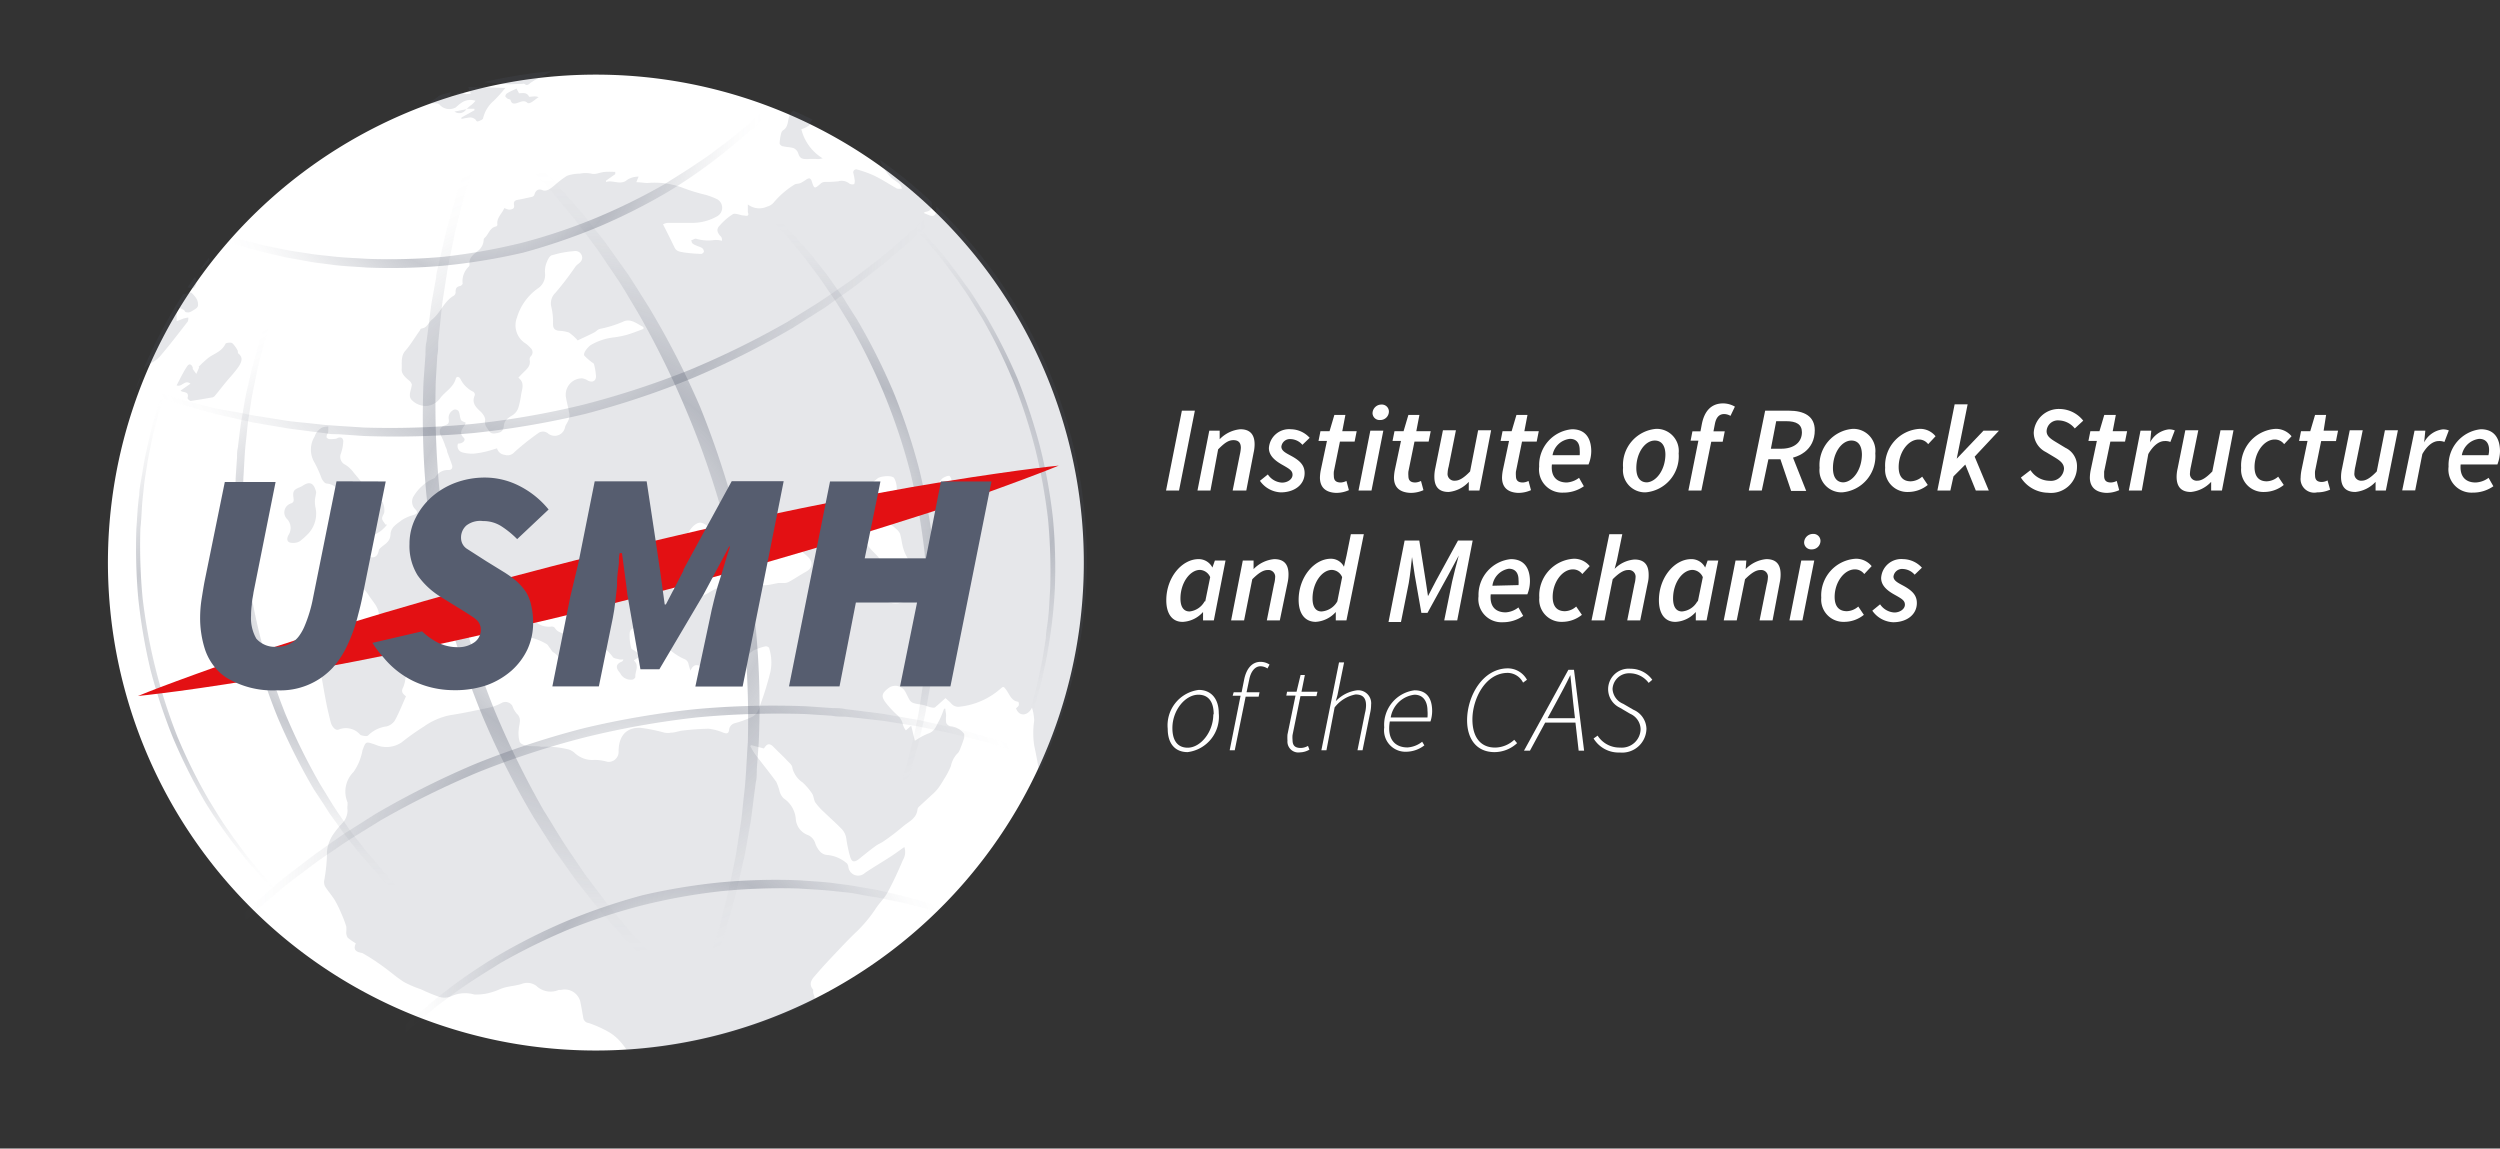 <svg id="Vrstva_1" data-name="Vrstva 1" xmlns="http://www.w3.org/2000/svg" xmlns:xlink="http://www.w3.org/1999/xlink" viewBox="0 0 192.49 88.43"><rect x="0" y="0" width="192.49" height="88.43" fill="#333333" stroke="none"/><defs><style>.cls-1{fill:none;}.cls-2{fill:#fff;}.cls-3{opacity:0.15;}.cls-4{clip-path:url(#clip-path);}.cls-5{fill:#565d6f;}.cls-6{opacity:0.5;}.cls-7{fill:url(#radial-gradient);}.cls-8{fill:url(#radial-gradient-2);}.cls-9{fill:url(#radial-gradient-3);}.cls-10{fill:url(#radial-gradient-4);}.cls-11{fill:url(#radial-gradient-5);}.cls-12{fill:url(#radial-gradient-6);}.cls-13{fill:url(#radial-gradient-7);}.cls-14{fill:url(#radial-gradient-8);}.cls-15{fill:url(#radial-gradient-9);}.cls-16{fill:url(#radial-gradient-10);}.cls-17{fill:#e31013;}</style><clipPath id="clip-path" transform="translate(-3.09 -2.23)"><path class="cls-1" d="M83,28.89a37.81,37.81,0,1,1-50.5-17.56A37.82,37.82,0,0,1,83,28.89Z"/></clipPath><radialGradient id="radial-gradient" cx="50.57" cy="44.53" r="31.09" gradientUnits="userSpaceOnUse"><stop offset="0.23" stop-color="#565d6f" stop-opacity="0"/><stop offset="0.31" stop-color="#565d6f" stop-opacity="0.14"/><stop offset="0.46" stop-color="#565d6f" stop-opacity="0.49"/><stop offset="0.52" stop-color="#565d6f" stop-opacity="0.65"/><stop offset="0.65" stop-color="#565d6f" stop-opacity="0.37"/><stop offset="0.78" stop-color="#565d6f" stop-opacity="0.17"/><stop offset="0.9" stop-color="#565d6f" stop-opacity="0.04"/><stop offset="1" stop-color="#565d6f" stop-opacity="0"/></radialGradient><radialGradient id="radial-gradient-2" cx="31.86" cy="48.23" r="22.31" xlink:href="#radial-gradient"/><radialGradient id="radial-gradient-3" cx="22.9" cy="51.05" r="19.59" xlink:href="#radial-gradient"/><radialGradient id="radial-gradient-4" cx="46.65" cy="46.46" r="31.09" xlink:href="#radial-gradient"/><radialGradient id="radial-gradient-5" cx="64.49" cy="41.65" r="22.31" xlink:href="#radial-gradient"/><radialGradient id="radial-gradient-6" cx="74.96" cy="39.36" r="19.59" xlink:href="#radial-gradient"/><radialGradient id="radial-gradient-7" cx="43.85" cy="21.22" r="30.62" xlink:href="#radial-gradient"/><radialGradient id="radial-gradient-8" cx="40.31" cy="12.52" r="21.47" xlink:href="#radial-gradient"/><radialGradient id="radial-gradient-9" cx="52.31" cy="71.23" r="30.78" xlink:href="#radial-gradient"/><radialGradient id="radial-gradient-10" cx="55.59" cy="80.33" r="21.58" xlink:href="#radial-gradient"/></defs><path class="cls-2" d="M85.27,35.86a37.57,37.57,0,1,1-46-26.61A37.57,37.57,0,0,1,85.27,35.86Z" transform="translate(-3.09 -2.23)"/><g class="cls-3"><g class="cls-4"><path class="cls-5" d="M88.05,55.39c-.08-.14-.16-.29-.23-.44a.77.77,0,0,1-.1-.26c0-.47.08-.93.07-1.39a.53.53,0,0,0-.31-.38.45.45,0,0,0-.39.14c-.17.32-.27.67-.41,1l-1.11,2.69a8.84,8.84,0,0,0-1,2.74A8.42,8.42,0,0,1,84.14,61c0,.09-.07.27,0,.29.36.26.19.58.11.88S84,62.74,84,63h-.14l-.2-.43-.55.11c0-.2,0-.39,0-.59a2.54,2.54,0,0,0,0-.39c-.12-.69-.24-1.39-.39-2.07a6.5,6.5,0,0,1,0-1.92,4.1,4.1,0,0,0-.17-1c-.32.67-1,.71-1.23.06.07-.07.18-.14.21-.23s0-.28-.06-.28c-.52-.08-.64-.55-.88-.88s-.24-.31-.49-.1A5.67,5.67,0,0,1,77,56.64a.71.71,0,0,1-.69-.27c-.12-.13-.26-.24-.42-.39-.25.22-.46.42-.69.61-.06.06-.16.15-.22.13-.26,0-.52-.14-.78-.2s-.48-.07-.71-.14a.58.58,0,0,1-.32-.19c-.17-.25-.27-.54-.43-.79a.88.88,0,0,0-1.2-.22c-.6.45-.64.68-.16,1.27a7.57,7.57,0,0,0,.83.87,1.3,1.3,0,0,1,.41.74,1.37,1.37,0,0,0,.22.41l.41-.36.28,1.16a5.57,5.57,0,0,1,1-.55c.55-.16.65-.64.87-1a9.35,9.35,0,0,0,.38-.92h.1c0,.17.05.34.06.51a2.08,2.08,0,0,0,0,.56.46.46,0,0,0,.33.28,1.48,1.48,0,0,1,1.06.59c0,.05,0,.2,0,.29-.11.35-.24.7-.37,1a.56.56,0,0,1-.14.2,2,2,0,0,0-.52,1,6.28,6.28,0,0,1-.53,1,6.62,6.62,0,0,1-.46.71,3.48,3.48,0,0,1-.46.48l-1,.92a.4.4,0,0,0-.12.22c-.07.71-.7.94-1.13,1.32A17.22,17.22,0,0,1,71.13,67c-.19.14-.42.22-.61.36-.44.32-.86.66-1.28,1s-.6.2-.71-.23a10.1,10.1,0,0,1-.28-1.35,1.35,1.35,0,0,0-.41-.78c-.42-.43-.88-.83-1.31-1.25a4.54,4.54,0,0,1-.66-.73c-.13-.2-.12-.5-.26-.7a4.56,4.56,0,0,0-.73-.85,1.9,1.9,0,0,1-.78-1.11c0-.22-.26-.42-.43-.6-.31-.33-.64-.63-1-1s-.54-.24-.76.1l-1-.26-.05.09c.12.2.23.42.37.61.54.71,1.11,1.41,1.63,2.13a4,4,0,0,1,.25.71,1.2,1.2,0,0,0,.33.57,2.1,2.1,0,0,1,.92,1.54,1.42,1.42,0,0,0,.92,1.27,1,1,0,0,1,.58.64,1.84,1.84,0,0,0,.4.67.83.83,0,0,0,.52.23,2.65,2.65,0,0,1,1.53.66.51.51,0,0,1,.1.26.76.76,0,0,0,1.28.46c.62-.42,1.27-.8,1.89-1.2.38-.24.74-.51,1.14-.79a1.19,1.19,0,0,1-.11,1c-.36.85-.75,1.7-1.19,2.51-.24.45-.64.81-.91,1.24A10.41,10.41,0,0,1,68.9,74.1c-.61.59-1.18,1.21-1.76,1.82s-.92,1-1.36,1.51c-.24.28-.42.61-.08,1,0,0,0,.13,0,.2s.08.26.11.39a3.84,3.84,0,0,1,.15.81c0,.82-.61,1.11-1.21,1.42s-1.08.63-1.61,1c-.3.19-.3.36,0,.57l.11.11-.85.41-.52.22c-.73.36-1.55.45-2.28.75a8,8,0,0,1-1.48.42c-1.43.29-2.87.58-4.32.82a11.35,11.35,0,0,1-1.66,0l.33-.25c-.37-.14-.69-.29-1-.4a.56.56,0,0,1-.34-.92,3.79,3.79,0,0,0,.25-.35c0-.12.12-.29.08-.36a4.62,4.62,0,0,0-.61-.84,3.51,3.51,0,0,0-.89-.74A8.71,8.71,0,0,0,48.42,81,.47.47,0,0,1,48,80.6c-.07-.39-.13-.77-.21-1.15a1.23,1.23,0,0,0-1.5-1l-.18,0a1.58,1.58,0,0,1-1.72-.31A1.19,1.19,0,0,0,43.22,78c-.39.12-.81.15-1.21.25s-.62.25-.94.34a4,4,0,0,1-1.47.21,2.57,2.57,0,0,0-1.82.16,1.33,1.33,0,0,1-.94,0,14.07,14.07,0,0,1-1.34-.56,8.2,8.2,0,0,1-1.29-.55c-.56-.35-1.05-.79-1.59-1.18s-1-.7-1.53-1a.5.5,0,0,0-.2-.08c-.47-.09-.6-.31-.4-.72a7.07,7.07,0,0,1-.63-.44.79.79,0,0,1-.11-.4,2.48,2.48,0,0,0,0-.47,9.48,9.48,0,0,0-.38-1,8.28,8.28,0,0,0-.49-1c-.23-.38-.53-.71-.76-1.08a.74.74,0,0,1-.06-.49,12.76,12.76,0,0,0,.21-2.23,2.93,2.93,0,0,1,.49-1.31,7.68,7.68,0,0,1,.69-.84,1.46,1.46,0,0,0,.4-1,1.29,1.29,0,0,1,0-.39c0-.07,0-.15,0-.21a2.13,2.13,0,0,1,.47-2.35A4.27,4.27,0,0,0,31,60v0c.27-.7.23-.69,1-.43a2.09,2.09,0,0,0,2-.17,19.3,19.3,0,0,1,1.73-1.23,5.28,5.28,0,0,1,2-.87c1.05-.16,2.09-.39,3.14-.61a3.87,3.87,0,0,0,.85-.34.62.62,0,0,1,.82.23,1.88,1.88,0,0,0,.33.59c.43.38.18.81.16,1.24a2.4,2.4,0,0,0,.07.93c.06.16.35.28.56.31.36.07.74,0,1.11.08a7.24,7.24,0,0,1,2.12.21,1.41,1.41,0,0,1,.4.22,2,2,0,0,0,1.59.58,3.86,3.86,0,0,1,1,.15.77.77,0,0,0,.84-.8c0-1.12.53-1.87,1.7-1.82a13.05,13.05,0,0,1,1.82.37,1.35,1.35,0,0,0,.53,0c.3,0,.59-.13.89-.16a20,20,0,0,1,2-.14,4.24,4.24,0,0,1,1.12.3c.3.11.42.06.45-.24a.58.58,0,0,1,.46-.49,8.09,8.09,0,0,0,1.4-.53,1.32,1.32,0,0,0,.47-.69A25.58,25.58,0,0,0,62.4,54a3.62,3.62,0,0,0-.1-1.9A.33.33,0,0,0,62,52a4.69,4.69,0,0,0-.89.31,7.27,7.27,0,0,1-1,.65,1.71,1.71,0,0,1-.94-.09.92.92,0,0,0-1.12.41,1,1,0,0,1-1,.25c-.38-.17-.6-.1-.8.34-.06-.21-.11-.34-.14-.48a.53.53,0,0,0-.39-.44,4.93,4.93,0,0,1-1.13-.75.55.55,0,0,1,0-.49c.22-.37.18-.52-.25-.68l-.19-.07a2.54,2.54,0,0,1,.16-.59.38.38,0,0,0-.39-.57c-.53.05-1,.18-1.58.27h0c-.06.47-.7.46-.76.84a3.58,3.58,0,0,0,.11,1.21c0,.1.21.16.32.25l.44.37L52,53l-.11.09c.46.38.08.84.12,1.27,0,.06-.11.15-.19.19a.91.91,0,0,1-.91-.37,1.65,1.65,0,0,0-.19-.27c-.23-.32-.16-.57.21-.72a.26.26,0,0,0,.16-.19,1.08,1.08,0,0,1-.31,0c-.17-.05-.44-.07-.51-.19a3.23,3.23,0,0,0-1.18-1,1.13,1.13,0,0,1-.58-.85c0-.16-.08-.31-.08-.47,0-.64-.47-.86-.94-1.1a10.47,10.47,0,0,1-.91-.55,1.94,1.94,0,0,0-1.21-.36.71.71,0,0,1-.75-.59,1.2,1.2,0,0,0-.79-1l-.34.57c-.13-.17-.25-.33-.38-.48s-.17-.22-.23-.2a.61.61,0,0,0-.41.22.83.83,0,0,0,0,.62c.25.9,1.08,1.33,1.5,2.07a1.59,1.59,0,0,0,1.6.78.32.32,0,0,1,.25.12c.23.38.63.38,1,.52a5.36,5.36,0,0,1,.89.53c.06,0,.06.18.08.28l-.07.06a2.09,2.09,0,0,0-.4-.19.76.76,0,0,0-.5,0c-.07,0,0,.3,0,.46s.09.13.14.2a.55.55,0,0,1,.06.64c-.15.28-.25.6-.38.91h-.12a1.46,1.46,0,0,1-.12-.33,1.46,1.46,0,0,0-.71-1.22c-.12-.08-.18-.23-.28-.35s-.13-.22-.22-.27a4.22,4.22,0,0,0-1.69-.59,1.2,1.2,0,0,1-.62-.17,12.46,12.46,0,0,1-1.48-1,4.63,4.63,0,0,1-.75-.94c-.29-.39-.46-.39-.82-.08s-.84.62-1.25.94c-.21.17-.39.38-.59.57s-.54.1-.83.08a1.82,1.82,0,0,0-1,.12c-.16.1-.16.51-.19.79s.05.45,0,.67a1.67,1.67,0,0,1-.84,1.1,1.73,1.73,0,0,0-.84,1.25,2.13,2.13,0,0,1-.17.61c-.15.27-.06.45.23.66-.28.62-.53,1.26-.85,1.85a1.08,1.08,0,0,1-.65.47,2.45,2.45,0,0,0-1.41.69c-.08.09-.33.05-.5,0a.22.22,0,0,1-.15-.09,1.46,1.46,0,0,0-1.64-.35c-.23.08-.51-.21-.61-.62s-.25-1-.35-1.56c-.15-.74-.26-1.48-.41-2.22a2.76,2.76,0,0,0-.32-.7.73.73,0,0,1,.41-1A7.78,7.78,0,0,1,30.3,52a3.46,3.46,0,0,0,1.16-.31c.15,0,.29-.12.44-.15a.51.51,0,0,0,.43-.52c0-.51,0-1-.07-1.55s-.48-.94-.77-1.39a2.73,2.73,0,0,0-.32-.42,1,1,0,0,0-1-.24c-.28.08-.51.05-.58-.3A.6.6,0,0,0,29.5,47c-.27-.35-.18-.66.25-.77s.74-.15,1.1-.23a3.24,3.24,0,0,0,.41-.13,3.42,3.42,0,0,1-.18-.5c0-.26.09-.37.33-.29.52.17.75,0,.85-.48,0-.08.11-.16.18-.23.32-.27.7-.45.72-1s.48-.79.85-1.08a3.05,3.05,0,0,1,.9-.4c.33-.12.38-.22.14-.47a.8.8,0,0,1-.1-1,3.47,3.47,0,0,1,1.5-1.34c.06,0,.15-.06.17-.12a1.09,1.09,0,0,1,1-.54c.25,0,.35-.17.27-.4s-.25-.7-.37-1c0-.13-.07-.28-.13-.41a5,5,0,0,0-.31-.76c-.24-.44-.15-.73.3-.88.26-.08.3-.24.26-.48a.67.67,0,0,1,.45-.73.35.35,0,0,1,.31.13,1.18,1.18,0,0,1,.1.39c.08.35.08.35.44.48a.6.6,0,0,1-.06.19c-.23.33-.47.63-.07,1,.17.18-.11.45-.45.43a.5.5,0,0,0,.32.68,2.9,2.9,0,0,0,.88.1,7,7,0,0,0,.9-.15c.29-.07.57-.16.9-.26a.67.67,0,0,0,.59.5.69.69,0,0,0,.75-.21,19.61,19.61,0,0,1,1.82-1.45.61.61,0,0,1,.75,0,.81.81,0,0,0,1.33-.49c.06-.18.18-.33.25-.5a1,1,0,0,0,.09-.44c-.07-.44-.19-.87-.27-1.31a1.26,1.26,0,0,1,1.22-1.49,1.08,1.08,0,0,1,.46.17c.33.18.63.05.63-.32a5,5,0,0,0-.15-.93c0-.06-.11-.11-.17-.16a4.63,4.63,0,0,1-.57-.5c-.14-.17.22-.64.5-.83a4.52,4.52,0,0,1,1.84-.59,8.24,8.24,0,0,0,.89-.18c.46-.13.89-.31,1.31-.46,0-.11,0-.15,0-.15-.51-.25-1-.72-1.61-.39a9,9,0,0,1-1.77.54c-.15.05-.27.2-.41.27-.45.23-.9.43-1.27.61a3.65,3.65,0,0,0-.68-.61,2.69,2.69,0,0,0-.76-.13c-.39-.05-.47-.23-.46-.62a4.73,4.73,0,0,0-.12-1.18,1.13,1.13,0,0,1,.31-1.13,23.58,23.58,0,0,0,1.53-2,1,1,0,0,1,.17-.18c.23-.17.43-.34.33-.68a.54.54,0,0,0-.64-.34,7.54,7.54,0,0,0-1.64.31c-.17,0-.33.31-.41.51a1.85,1.85,0,0,0-.15.83,1.25,1.25,0,0,1-.58,1.24,4.22,4.22,0,0,0-1.58,2.23,1.65,1.65,0,0,0,.69,2,3,3,0,0,1,.37.34.43.43,0,0,1,0,.64.37.37,0,0,0-.08.26c.1.47-.21.71-.5,1-.12.11-.23.24-.37.38.51.39.29.86.21,1.32a6.19,6.19,0,0,1-.21,1,1.11,1.11,0,0,1-.43.56c-.35.21-.64.38-.69.85s-.32.51-.68.56-.43-.16-.58-.38a.75.75,0,0,1-.17-.67c0-.2-.2-.5-.4-.67-.37-.34-.65-.67-.4-1.22a.27.27,0,0,0-.11-.26,2.12,2.12,0,0,1-1-1c-.1-.17-.3-.23-.36,0-.19.67-.84,1-1.19,1.48a1.42,1.42,0,0,1-1,.6A1.48,1.48,0,0,1,34.77,33a.49.49,0,0,1-.12-.36c0-.27.13-.53.15-.8a.55.55,0,0,0-.2-.3c-.28-.24-.61-.51-.58-.89s-.09-1,.27-1.4.75-1.05,1.13-1.58c0-.06.09-.14.15-.15.42-.06.52-.47.78-.68.67-.53.93-1.43,1.71-1.86a.34.34,0,0,0,.11-.28c0-.28.09-.39.34-.45.08,0,.21-.13.2-.19a1.56,1.56,0,0,1,.47-1.3.22.22,0,0,0,.06-.17c-.05-.48.24-.72.59-1a1.12,1.12,0,0,0,.5-.88.24.24,0,0,1,.09-.18c.3-.27.38-.77.86-.86a.18.18,0,0,0,.11-.13c-.09-.54.35-.84.53-1.29a1.74,1.74,0,0,0,.34.12c.29,0,.46-.08.41-.36s.08-.36.32-.4.64-.13,1-.21c.09,0,.22-.09.24-.16.09-.33.29-.51.62-.37s.63-.13.89-.33a7.8,7.8,0,0,1,1-.77,3,3,0,0,1,1-.17,2.17,2.17,0,0,1,.88,0c.31.09.68-.1,1-.13a5.91,5.91,0,0,1,.84,0l0,.17-.71.5v.1c.54-.17,1.11.27,1.6-.14a1.57,1.57,0,0,1,.91-.27l-.18.43c.32,0,.6.06.88.06a6.2,6.2,0,0,1,2.62.34,13.89,13.89,0,0,0,1.83.57,5.39,5.39,0,0,1,.9.34.75.75,0,0,1,0,1.31,3.86,3.86,0,0,1-2,.51c-.6,0-1.21,0-1.81,0a1,1,0,0,0-.36.11c.31.61.6,1.19.88,1.77.15.34.47.35.75.4a11.57,11.57,0,0,0,1.31.11c.07,0,.21-.11.21-.18a.39.39,0,0,0-.15-.28c-.2-.11-.44-.16-.64-.28s-.13-.21-.19-.32c.12,0,.26-.13.37-.11a3.24,3.24,0,0,0,1.42.1,1.81,1.81,0,0,1,.58.06c0-.13,0-.27-.11-.35-.29-.33-.33-.56-.05-.84a4.57,4.57,0,0,1,1-.86c.19-.1.52.07.79.1.12,0,.27.06.36,0s0-.21,0-.32,0-.28,0-.53a1.44,1.44,0,0,0,1.48.17,1,1,0,0,0,.54-.35,6.64,6.64,0,0,1,1.56-1.34c.13-.09.34-.06.49-.13a3.66,3.66,0,0,0,.42-.26.47.47,0,0,1,.25-.1.32.32,0,0,1,.17.19c.21.65.2.65.74.18a.48.48,0,0,1,.26-.09,9.4,9.4,0,0,0,1.06-.05.91.91,0,0,1,.84.17.45.45,0,0,0,.36.05c.05,0,.07-.2.06-.3a4.94,4.94,0,0,0-.1-.53.23.23,0,0,1,.31-.29,8.5,8.5,0,0,1,1.28.46c.6.29,1.17.66,1.76,1a1,1,0,0,0,.39,0,1.15,1.15,0,0,0-.18-.35c-.22-.19-.48-.33-.68-.52a4,4,0,0,1-.48-.6,2.64,2.64,0,0,1-.2-.37.92.92,0,0,1-.15-.36c0-.36.07-.72.11-1.13a4.51,4.51,0,0,1,1.08.22c.21.08.35.35.49.56s.25.48.37.72l.15,0,.2-1c.39.49.78.93,1.47.71-.25-.57-.15-.79.32-.75l.11-.41c.41.31.79.57,1.14.87s.84.77,1.24,1.18.86.91,1.28,1.36.71.72,1,1.1.63.82,1,1.23.54.68.8,1,.48.73.73,1.09.53.74.79,1.12a6.65,6.65,0,0,1,.36.56c.15.26.28.52.43.77s.35.58.53.87.27.44.38.67.3.7.47,1,.41.75.62,1.13l0,.07c.18.47.34,1,.53,1.43s.47,1.08.71,1.62l0,.07c.21.71.44,1.42.64,2.13A38.07,38.07,0,0,1,89.11,38c.16,1.18.33,2.36.43,3.55a20.21,20.21,0,0,1,0,2.06v.08c0,.6.1,1.21.1,1.81,0,.43-.1.86-.13,1.29s0,.71-.06,1.06-.1.91-.15,1.36-.11,1.07-.18,1.61c0,.32-.13.63-.19.95s-.09.49-.13.73c-.12.62-.21,1.24-.36,1.86A8.85,8.85,0,0,1,88,55.39ZM61.5,43.1c.24-.67.44-1.22.63-1.78a.52.52,0,0,0,0-.37c0-.06-.21-.06-.32-.05a.83.83,0,0,0-.35.1c-.61.4-1.22.8-1.83,1.22-.28.19-.24.47.09.58a6.53,6.53,0,0,0,.77.14c.1,0,.25.05.27.1a.37.37,0,0,1-.1.3c-.36.29-.73.57-1.11.83a.35.35,0,0,1-.54-.08c-.17-.25-.3-.55-.67-.57-.05,0-.13-.23-.11-.32.13-.39.07-.47-.34-.45a.77.77,0,0,1-.41-.08c-.4-.27-.62-.27-1,.06a2.17,2.17,0,0,0-.64,1.41c0,.27,0,.53-.37.64-.06,0-.11.16-.12.25A8.1,8.1,0,0,1,55,46.92c-.09.24-.19.59-.08.77a1.32,1.32,0,0,0,1.53.66,4.34,4.34,0,0,0,1.19-.47,6,6,0,0,1,1.87-.78,1.06,1.06,0,0,0,.35-.18,1.38,1.38,0,0,1,1.56.18.81.81,0,0,0,.54.19c.36,0,.72-.12,1.08-.17.11,0,.23,0,.35,0a.91.91,0,0,0,.41-.07c.46-.25.89-.55,1.35-.8s.62-.71.12-1.17a4.88,4.88,0,0,0-1.15-.81,4.81,4.81,0,0,1-1.44-1,.61.61,0,0,0-.31-.11Zm11.29,5.47v0l.64-.13c.41-.09.53-.27.47-.7s-.12-.62-.16-.93a3.38,3.38,0,0,0-.67-1.45,3.39,3.39,0,0,1-.43-.9c-.11-.37-.14-.76-.25-1.13a1.1,1.1,0,0,0-.34-.41c-.15-.15-.33-.27-.49-.41-.34-.31-.32-.75-.43-1.16-.15-.57,0-.7.61-1,.16-.09.39-.26.39-.4a1.63,1.63,0,0,0-.19-.9c-.15-.25-1-.17-1.26,0l-1.76,1.42a.47.47,0,0,0-.13.24,2.71,2.71,0,0,0,0,1.71,7.5,7.5,0,0,0,1.35,2.09c.42.5,1.08.87.78,1.71,0,.06,0,.14,0,.21a3.22,3.22,0,0,1-.19.71c-.17.29-.33.47,0,.82a1.55,1.55,0,0,0,1.82.65A1.13,1.13,0,0,1,72.79,48.57Zm3.56-9.14h0a.64.64,0,0,0,0-.24c0-.12-.13-.34-.19-.33a1.09,1.09,0,0,0-.47.18.53.53,0,0,0-.15.15,1.15,1.15,0,0,0,0,1.58.54.54,0,0,0,.45.08.44.44,0,0,0,.32-.28A8.47,8.47,0,0,0,76.35,39.43Zm-2.13-20.8.43.18c.3.12.52,0,.52-.37a5.44,5.44,0,0,0,0-.57c0-.12-.11-.22-.18-.34,0,.11-.18.22-.16.3.08.45-.1.67-.53.72C74.29,18.56,74.26,18.6,74.22,18.63Zm-.28-2.81-.13,0,.1.4.1,0Z" transform="translate(-3.09 -2.23)"/><path class="cls-5" d="M10.48,41.2c-.11.08-.27-.05-.45-.17a.89.89,0,0,0-.41-.15.56.56,0,0,1-.6-.43A6.39,6.39,0,0,1,8.71,38a.33.33,0,0,0,0-.14,3.06,3.06,0,0,1,.1-2.24l-.43.15c-.05-.24-.26-.47.13-.6,0,0,.09-.09.1-.14a2.1,2.1,0,0,0,.09-.77c-.14-.53.18-.93.3-1.38s.29-1.1.46-1.65.26-.88.42-1.31c.24-.63.49-1.26.76-1.87.36-.79.73-1.57,1.12-2.34s.84-1.58,1.31-2.34c.57-.93,1.18-1.83,1.79-2.74.32-.47.65-.95,1-1.39.6-.74,1.22-1.48,1.87-2.18.44-.49.94-.93,1.42-1.38a1.08,1.08,0,0,1,.28-.16.74.74,0,0,0,.21-.13c.32-.46.32-.46.89-.42.1.39-.24.51-.43.72.25.41.28.39.62.11s.89-.66,1.33-1,.68-.53,1-.78a2.5,2.5,0,0,1,.48-.18l.06.12c-.4.32-.81.64-1.2,1a3.77,3.77,0,0,0-.4.48l-1.95,2.39a3,3,0,0,0-.35.57.86.86,0,0,0,0,.33c.25-.18.43-.35.68-.13,0,0,.18-.06.36-.06-.05.1-.08.23-.16.29-.29.22-.61.4-.91.61s-.3.27-.46.41c.08.07.11.1.14.1.18,0,.48,0,.5.12a.81.81,0,0,1-.06.61,2.32,2.32,0,0,1-.54.43l-.18.16.64,0c-.08.21-.08.21-.66.6.28.45.22.37-.19.83s-1.11.55-1.58,1l-.15.15a.58.58,0,0,0,.65-.13c.24-.21.42-.16.44.14a.76.76,0,0,1-.16.51c-.08.08-.31.05-.46,0a.8.8,0,0,0-.78.17l.34.34a.16.16,0,0,0,.07,0c.21,0,.55-.18.63-.1.24.26.54.54.48,1a.35.35,0,0,1-.13.19,2.92,2.92,0,0,1-.48.29.54.54,0,0,1-.33,0c-.05,0-.08-.12-.14-.16s-.33-.16-.5-.24c0,.17-.05.33-.06.49s0,.33,0,.61l.52-.2a2.57,2.57,0,0,1,.38-.08c0,.11,0,.26-.07.34-.69.89-1.38,1.79-2.12,2.66a2.7,2.7,0,0,1-.84.59,1.36,1.36,0,0,0-.69,1.08,2.2,2.2,0,0,1-.25.66c-.45.79-.91,1.57-1.38,2.33a5.87,5.87,0,0,1-.6.72,2.19,2.19,0,0,0-.5,1.74,1.82,1.82,0,0,1-.1.45c-.11.46-.25.92-.33,1.39s-.15,1.11-.21,1.66C10.51,40.53,10.5,40.81,10.48,41.2ZM20.1,16.39l-.1-.12-.47.44C20,16.84,20,16.54,20.1,16.39Z" transform="translate(-3.09 -2.23)"/><path class="cls-5" d="M32.9,42.62a3.42,3.42,0,0,1-.46.47,4.67,4.67,0,0,1-.93.51c-.53.21-1.08.37-1.62.55a.23.23,0,0,0-.13.07,1.17,1.17,0,0,1-.83.58,1.82,1.82,0,0,0-.44.26L28.42,45c.16-.36.29-.73.48-1.07.07-.14.26-.21.38-.33a2.06,2.06,0,0,0,.25-.26,1.12,1.12,0,0,0-.32-.14c-.15,0-.31,0-.47,0a.47.47,0,0,1-.3-.14.3.3,0,0,1,0-.28,1,1,0,0,0,.14-1,.49.49,0,0,1,.38-.67c.54-.11.53-.58.28-1a1.25,1.25,0,0,0-1-.65c-.14,0-.3-.22-.38-.38a9.78,9.78,0,0,0-.55-1.23,1.92,1.92,0,0,1,0-2,1.24,1.24,0,0,1,.58-.7,1.45,1.45,0,0,1,.47-.08,3.1,3.1,0,0,1,0,.43c0,.07-.07.12-.09.19s-.07.22,0,.26a.33.33,0,0,0,.28.09A1.84,1.84,0,0,0,29,36c.28-.17.52-.09.52.23a3.34,3.34,0,0,1-.19.94.67.67,0,0,0,.36.85,2.32,2.32,0,0,1,.64.61c.43.51.83,1,1.23,1.58a1.14,1.14,0,0,1,.11.37c0,.14.08.27.11.39l.12,0c.22,0,.59-.17.64-.09a1.4,1.4,0,0,1,.14.74c0,.18-.18.36-.17.53s.17.31.26.47Z" transform="translate(-3.09 -2.23)"/><path class="cls-5" d="M17,32.3l.76-.53c-.47-.34-.65.3-1.07.13.26-.49.5-1,.79-1.44.16-.26.35-.21.45.07,0,0,0,.08,0,.11l.27.38c.07-.14.13-.28.19-.42s0-.1,0-.13a8.29,8.29,0,0,1,.76-.7c.45-.33,1-.46,1.3-1.06,0-.08.41-.14.52-.06a2,2,0,0,1,.43.6c0,.07,0,.19.09.24.36.32.15.68,0,.93-.37.55-.84,1-1.26,1.55-.19.23-.37.47-.56.69a.41.41,0,0,1-.19.16c-.57.1-1.14.2-1.71.28-.08,0-.26-.18-.24-.23.13-.42-.17-.43-.43-.49A.76.76,0,0,1,17,32.3Z" transform="translate(-3.09 -2.23)"/><path class="cls-5" d="M68.8,10.61a1.65,1.65,0,0,1-1.12.18,1.64,1.64,0,0,0-1.2.23c-.07,0-.12.11-.18.12a.92.92,0,0,0-.85.64c0,.12-.22.2-.35.28a2.13,2.13,0,0,1-.31.12,3.64,3.64,0,0,0,1.64,2.24,2.31,2.31,0,0,1-.32.06,5.89,5.89,0,0,0-.84,0c-.44,0-.6-.05-.73-.48a.67.67,0,0,0-.34-.36c-.26-.09-.56-.08-.83-.15-.1,0-.25-.14-.25-.21a3.38,3.38,0,0,1,.1-.71.5.5,0,0,1,.14-.29c.52-.3.32-.92.61-1.31a.87.87,0,0,1,.27-.27c.33-.15.68-.28,1-.4a.39.39,0,0,1,.21,0c.39,0,.78.14,1.16.14a5.87,5.87,0,0,0,1-.15A1.66,1.66,0,0,1,68.8,10.61Z" transform="translate(-3.09 -2.23)"/><path class="cls-5" d="M27.43,40.1c0,.21-.08.42-.09.63s0,.4.05.61a2.26,2.26,0,0,1-.52,1.93,5.78,5.78,0,0,1-.69.63,1,1,0,0,1-.58.13c-.4,0-.49-.28-.28-.63a1,1,0,0,0-.11-1.19.72.72,0,0,1,.3-1.22c.22-.09.2-.24.18-.41-.07-.51,0-.65.5-.84l.16-.08C26.93,39.26,27.24,39.39,27.43,40.1Z" transform="translate(-3.09 -2.23)"/><path class="cls-5" d="M39,10.64a3.85,3.85,0,0,1,.3-.27,1.79,1.79,0,0,0,.4-.38,1.22,1.22,0,0,0-1,.1,3.13,3.13,0,0,0-.5.4,1,1,0,0,1-1.26-.2.36.36,0,0,0-.27-.1,1.58,1.58,0,0,0-.37,0l-.06-.14a3.48,3.48,0,0,0,.55-.36c.28-.25.65-.2,1-.38l-.07.4c.15-.05.3-.05.37-.13a.6.6,0,0,1,.77-.13c.12.06.3,0,.48,0l-.2-.52L42,9a12,12,0,0,1-.9,1,2.5,2.5,0,0,0-.81,1.32c0,.11-.23.2-.38.25s-.16-.12-.25-.17a.72.72,0,0,0-.35-.13,5.54,5.54,0,0,0-.69.12l0-.11,1-.56,0-.12-.52,0Z" transform="translate(-3.09 -2.23)"/><path class="cls-5" d="M40.42,8.57c.07-.13.07-.15.08-.15.61-.07,1.18-.32,1.79-.4s1.26-.27,1.89-.35a9.28,9.28,0,0,1,1.29,0l0,.11-.81.41a5.2,5.2,0,0,0-.72.42c-.16.12-.26.26-.46.08a.23.23,0,0,0-.17,0c-.48,0-1,.06-1.43,0S41,8.63,40.42,8.57Z" transform="translate(-3.09 -2.23)"/><path class="cls-5" d="M42.86,9.05l.19.36c.28,0,.59-.1.77.25,0,.05.22,0,.34,0a.81.81,0,0,1,.4.05c-.18.12-.35.27-.53.38s-.29.1-.34.05c-.24-.21-.48-.08-.72,0s-.48.15-.57-.21c0-.05-.15-.06-.22-.1S42,9.69,42,9.64a.31.31,0,0,1,.14-.23C42.35,9.28,42.59,9.18,42.86,9.05Z" transform="translate(-3.09 -2.23)"/><path class="cls-5" d="M39,10.63a.63.63,0,0,1-.92.19l.93-.18Z" transform="translate(-3.09 -2.23)"/></g></g><g class="cls-6"><path class="cls-7" d="M44.7,3.17l-.5.94-.6,1.13L43.22,6l-.39.83-.92,1.93-1,2.33c-.18.41-.33.85-.49,1.3L40,13.74c-.18.47-.33,1-.49,1.47L39,16.76c-.17.52-.29,1.08-.44,1.63l-.43,1.7-.36,1.78-.19.91c-.06.31-.09.62-.15.93l-.29,1.9c-.08.64-.13,1.3-.21,2l-.1,1c0,.33,0,.67-.07,1l-.12,2a69.51,69.51,0,0,0,.3,8.48,66,66,0,0,0,1.53,8.62A66.75,66.75,0,0,0,41.2,57a69,69,0,0,0,3.74,7.61c.74,1.17,1.41,2.35,2.17,3.43.38.55.73,1.1,1.11,1.63l1.16,1.53c.19.25.37.51.57.75l.59.72,1.16,1.39,1.19,1.3c.39.41.75.85,1.15,1.23,1.56,1.57,3.05,2.94,4.42,4.11l1.95,1.59,1.72,1.28.74.54.67.45,1.06.72.89.59-.92-.54-1.1-.66-.69-.42L62,83.76l-1.78-1.21-2-1.52c-.37-.27-.72-.57-1.09-.88L56,79.2c-.4-.32-.78-.68-1.17-1L53.62,77c-.42-.38-.79-.81-1.2-1.22l-1.23-1.28L50,73.16l-.62-.71c-.21-.24-.4-.49-.6-.74l-1.21-1.53c-.39-.52-.77-1.07-1.16-1.62l-.59-.82c-.2-.28-.37-.58-.56-.87l-1.11-1.75a64.46,64.46,0,0,1-3.89-7.7A68.63,68.63,0,0,1,37.42,49a68,68,0,0,1-1.51-8.78,65.81,65.81,0,0,1-.21-8.62l.15-2.07c0-.34,0-.69.08-1l.13-1c.09-.67.16-1.33.26-2l.35-1.92c0-.31.1-.62.17-.93l.21-.92.41-1.79.48-1.71c.17-.55.29-1.11.49-1.64L39,15c.17-.5.33-1,.53-1.47L40,12.19c.18-.45.34-.89.54-1.29l1.07-2.3,1-1.91.42-.82.42-.69.66-1.1Z" transform="translate(-3.09 -2.23)"/></g><g class="cls-6"><path class="cls-8" d="M27.63,18.54l-.35.68-.43.81-.28.51-.28.6-.66,1.38-.69,1.67c-.47,1.21-1,2.58-1.41,4.1-.22.76-.41,1.57-.62,2.39L22.64,32c-.09.43-.18.87-.24,1.32l-.21,1.36c-.06.47-.1.94-.15,1.41-.12.94-.14,1.92-.21,2.9A46.36,46.36,0,0,0,22,45a47,47,0,0,0,1.11,6.19,48,48,0,0,0,1.95,6,47.8,47.8,0,0,0,2.7,5.46c.53.84,1,1.68,1.56,2.46.27.39.53.79.8,1.17L31,67.4c.26.37.55.71.84,1l.83,1c.58.63,1.12,1.25,1.68,1.81,1.12,1.13,2.19,2.11,3.18,2.95l1.4,1.14,1.24.91.53.39.48.33.76.51.64.42-.66-.39-.79-.47-.5-.3-.54-.37-1.28-.87-1.45-1.09c-.52-.39-1-.86-1.6-1.32-.29-.23-.56-.49-.83-.75l-.86-.8c-.58-.56-1.14-1.17-1.74-1.79l-.87-1c-.3-.33-.59-.67-.87-1l-.87-1.1c-.28-.37-.55-.77-.83-1.16l-.43-.59-.39-.62L27.25,63a48.4,48.4,0,0,1-2.78-5.53,49.38,49.38,0,0,1-2-6.05,47.38,47.38,0,0,1-1.07-6.3,47.7,47.7,0,0,1-.16-6.18l.1-1.49c0-.25,0-.49.06-.73l.09-.73c.06-.47.11-.95.19-1.41l.24-1.38c.07-.45.17-.9.28-1.33l.29-1.28c.24-.83.44-1.64.69-2.41l.37-1.11c.12-.36.24-.72.38-1,.28-.68.52-1.33.79-1.92l.76-1.65.72-1.37.3-.59.3-.5.47-.78Z" transform="translate(-3.09 -2.23)"/></g><g class="cls-6"><path class="cls-9" d="M19.12,25l-.32.58-.39.71-.24.45-.25.52-.59,1.22-.63,1.46c-.42,1.06-.85,2.26-1.25,3.6-.2.67-.37,1.38-.57,2.1l-.23,1.13c-.08.38-.16.76-.22,1.16l-.19,1.2c-.06.41-.09.82-.14,1.24C14,41.17,14,42,13.9,42.9a42.42,42.42,0,0,0,.17,5.37,42.64,42.64,0,0,0,1,5.45A42.19,42.19,0,0,0,16.77,59a41.43,41.43,0,0,0,2.39,4.81c.46.74.89,1.48,1.38,2.17.24.34.47.69.71,1L22,68c.24.32.49.62.75.92l.74.88c.51.54,1,1.09,1.49,1.58,1,1,1.94,1.85,2.81,2.58l1.24,1,1.09.79.47.34.43.28.67.44.57.37-.58-.36L31,76.36l-.44-.27-.47-.33L29,75l-1.27-1c-.45-.34-.9-.75-1.39-1.16s-1-.9-1.48-1.37-1-1-1.52-1.58L22.54,69c-.26-.3-.52-.6-.76-.92A38.08,38.08,0,0,1,18.89,64a43.73,43.73,0,0,1-2.43-4.84,42.93,42.93,0,0,1-1.77-5.31,43.48,43.48,0,0,1-.95-5.51,43.07,43.07,0,0,1-.15-5.42c.07-.87.09-1.74.22-2.57,0-.42.09-.84.16-1.25l.2-1.2q.11-.6.24-1.17l.25-1.13c.2-.73.38-1.44.6-2.11s.41-1.31.65-1.9.44-1.17.68-1.69l.65-1.45.62-1.21.27-.51.25-.45.41-.69Z" transform="translate(-3.09 -2.23)"/></g><g class="cls-6"><path class="cls-10" d="M31.73,5.1l.91.55,1.1.65.69.42.77.51L37,8.44,39,10c.37.27.72.58,1.09.88l1.14.95c.4.32.78.68,1.17,1.05L43.59,14c.42.37.8.8,1.21,1.21L46,16.45l1.2,1.38.62.71c.21.24.4.5.6.74l1.21,1.53c.39.53.77,1.08,1.16,1.62l.59.83c.2.28.37.57.56.86l1.11,1.76A64.32,64.32,0,0,1,57,33.57,68.63,68.63,0,0,1,59.79,42,68.3,68.3,0,0,1,61.3,50.8a62.54,62.54,0,0,1,.21,8.62l-.15,2.07c0,.35,0,.69-.08,1l-.13,1c-.09.67-.16,1.33-.26,2l-.34,1.92c-.06.31-.11.63-.18.93l-.21.92-.41,1.79-.48,1.71c-.16.56-.29,1.11-.48,1.64L58.26,76c-.16.51-.33,1-.53,1.47l-.55,1.38c-.18.44-.35.88-.55,1.29l-1.06,2.3c-.37.69-.7,1.33-1,1.9l-.43.82-.42.69-.66,1.1-.54.91.49-.94.6-1.13L54,85l.39-.83.92-1.94,1-2.33c.65-1.67,1.32-3.59,2-5.71.18-.52.29-1.08.44-1.63l.43-1.7.36-1.78.19-.91c.06-.3.09-.62.15-.93l.29-1.9c.08-.64.13-1.3.21-1.95.16-1.32.19-2.68.29-4a69.58,69.58,0,0,0-.3-8.48,66,66,0,0,0-1.52-8.62A65.18,65.18,0,0,0,56,34a69,69,0,0,0-3.74-7.61L51.2,24.61c-.18-.28-.35-.58-.54-.85l-.56-.83c-.38-.55-.73-1.1-1.11-1.63l-1.15-1.53c-.2-.25-.38-.51-.57-.75l-.6-.71-1.16-1.4-1.18-1.29c-.4-.42-.76-.86-1.16-1.24L42,13.25c-.37-.38-.74-.74-1.12-1.07l-1.09-1c-.36-.32-.69-.64-1-.92l-2-1.59L35.08,7.41l-.74-.55-.67-.45-1.06-.72Z" transform="translate(-3.09 -2.23)"/></g><g class="cls-6"><path class="cls-11" d="M53.8,12l.65.39.79.47.5.3.54.37,1.28.87L59,15.46c.52.39,1,.86,1.6,1.32.29.23.56.49.84.75l.85.8c.58.56,1.15,1.17,1.75,1.79l.86,1a12.6,12.6,0,0,1,.87,1l.87,1.1c.28.37.55.77.83,1.16l.43.59c.14.2.26.41.39.62l.8,1.26a48.4,48.4,0,0,1,2.78,5.53,47.74,47.74,0,0,1,2,6A49.1,49.1,0,0,1,75,44.77,49.55,49.55,0,0,1,75.15,51L75,52.44c0,.24,0,.49-.05.73l-.1.72c-.06.48-.11,1-.18,1.42l-.25,1.38c-.07.45-.17.89-.27,1.33l-.3,1.28c-.23.83-.44,1.64-.69,2.4l-.37,1.12c-.12.36-.24.72-.38,1-.28.68-.51,1.33-.79,1.92l-.76,1.65-.71,1.37-.31.58-.3.5-.47.79-.39.66.36-.68.43-.81.27-.51.28-.59.66-1.39.7-1.67c.47-1.21,1-2.58,1.4-4.1.22-.76.41-1.57.63-2.39l.26-1.28c.09-.43.18-.87.24-1.32l.21-1.37c.06-.46.1-.93.15-1.4.12-.95.15-1.92.22-2.91a48.09,48.09,0,0,0-.21-6.08,48.65,48.65,0,0,0-1.1-6.19,46.46,46.46,0,0,0-2-6,47,47,0,0,0-2.69-5.46c-.53-.84-1-1.68-1.57-2.46-.27-.39-.52-.79-.8-1.17l-.83-1.1c-.26-.37-.55-.71-.83-1.05l-.84-1c-.58-.63-1.12-1.25-1.68-1.81-1.12-1.13-2.19-2.11-3.17-3l-1.41-1.14-1.23-.91-.53-.39-.49-.33-.76-.51Z" transform="translate(-3.09 -2.23)"/></g><g class="cls-6"><path class="cls-12" d="M65.62,13.28l.57.35.69.43.43.27.48.32,1.12.77,1.26,1c.46.35.9.76,1.4,1.17s1,.89,1.47,1.37,1,1,1.52,1.58l.76.87c.26.29.52.6.76.92l.75,1c.25.33.48.68.73,1,.5.68.93,1.44,1.41,2.17A43,43,0,0,1,81.4,31.3a43.31,43.31,0,0,1,1.76,5.3,40.59,40.59,0,0,1,1,5.52,41.07,41.07,0,0,1,.15,5.41,37.49,37.49,0,0,1-.58,5c-.06.4-.14.79-.23,1.17l-.25,1.12c-.21.73-.39,1.44-.6,2.11s-.41,1.32-.65,1.91-.44,1.16-.68,1.68L80.61,62,80,63.21l-.26.52-.26.44-.4.7-.34.58.33-.59.38-.71.25-.44.25-.52L80.53,62l.62-1.47c.42-1,.85-2.26,1.26-3.6.2-.66.37-1.37.56-2.1l.24-1.12c.08-.38.16-.77.22-1.17l.19-1.2c0-.4.09-.82.14-1.23.11-.84.13-1.69.19-2.56a42.3,42.3,0,0,0-.17-5.37,43.07,43.07,0,0,0-1-5.46,42.74,42.74,0,0,0-1.73-5.27,41.43,41.43,0,0,0-2.39-4.81c-.47-.73-.89-1.48-1.38-2.16-.24-.35-.47-.69-.71-1l-.74-1c-.23-.32-.49-.63-.74-.92l-.74-.88c-.51-.55-1-1.1-1.49-1.59-1-1-1.94-1.85-2.81-2.58l-1.24-1-1.09-.8-.47-.34-.43-.28-.68-.43Z" transform="translate(-3.09 -2.23)"/></g><g class="cls-6"><path class="cls-13" d="M3.09,27.09l.93.49,1.1.6.71.38.81.39,1.9.92,2.29,1c.41.18.84.33,1.28.49l1.37.49c.46.18.95.33,1.45.49l1.53.48c.51.17,1.06.29,1.61.44l1.67.43L21.5,34l.9.18c.3.06.61.1.91.15l1.88.3c.63.09,1.28.14,1.93.21l1,.11,1,.07,2,.13a65.92,65.92,0,0,0,8.38-.28A64.48,64.48,0,0,0,48,33.39a66.94,66.94,0,0,0,8.22-2.69A67.27,67.27,0,0,0,63.74,27c1.15-.73,2.31-1.4,3.38-2.16.54-.37,1.08-.73,1.6-1.1l1.51-1.15c.25-.19.5-.37.74-.57l.7-.58L73,20.27l1.28-1.18c.41-.39.83-.75,1.21-1.15l1.12-1.14c.36-.37.72-.74,1-1.12l1-1.08c.32-.35.63-.69.9-1l1.56-1.93,1.24-1.71.54-.73.44-.66L84,7.47l.58-.87-.55.89-.65,1.08L83,9.25l-.51.75-1.2,1.75-1.51,2c-.27.36-.57.71-.88,1.07L78,15.91c-.31.39-.67.76-1,1.14l-1.11,1.18c-.37.4-.79.77-1.2,1.17l-1.26,1.21L72,21.79l-.7.61c-.24.2-.49.38-.74.58l-1.5,1.18c-.52.39-1.06.76-1.6,1.14l-.81.58c-.28.19-.57.36-.85.54l-1.73,1.09a66.19,66.19,0,0,1-7.58,3.8,65.72,65.72,0,0,1-8.3,2.78,67.54,67.54,0,0,1-8.62,1.48,67.22,67.22,0,0,1-8.47.23l-2-.14c-.34,0-.67,0-1-.08l-1-.12c-.65-.09-1.3-.16-1.94-.26l-1.89-.32c-.31-.06-.62-.1-.92-.17l-.9-.2-1.76-.4L18,33.64c-.54-.16-1.09-.28-1.61-.47l-1.53-.51c-.5-.16-1-.32-1.45-.51L12,31.61c-.44-.18-.87-.34-1.27-.53l-2.27-1-1.88-1-.81-.42-.69-.4L4,27.62Z" transform="translate(-3.09 -2.23)"/></g><g class="cls-6"><path class="cls-14" d="M11.74,16.59l.65.34.78.41.5.26.57.28,1.34.63,1.61.67c1.15.45,2.48.91,3.94,1.34.73.22,1.51.4,2.3.61l1.23.25c.42.09.84.17,1.27.23l1.31.2c.45.06.9.1,1.35.15.91.11,1.85.14,2.8.2A46.44,46.44,0,0,0,37.25,22a47.33,47.33,0,0,0,6-1.07A44.42,44.42,0,0,0,49,19a46.73,46.73,0,0,0,5.26-2.59c.8-.51,1.61-1,2.36-1.51.38-.26.76-.5,1.12-.76l1.06-.8c.36-.26.69-.53,1-.8l1-.81c.6-.55,1.2-1.08,1.74-1.62,1.08-1.07,2-2.1,2.84-3.05l1.1-1.35.88-1.19L67.66,4,68,3.57l.49-.73.41-.61-.38.63-.45.76-.29.48-.36.52-.83,1.23-1,1.4c-.38.5-.82,1-1.27,1.54-.22.28-.47.54-.72.8l-.77.83c-.54.55-1.13,1.1-1.73,1.68l-1,.83c-.32.29-.65.57-1,.84A39.91,39.91,0,0,1,54.52,17a45.45,45.45,0,0,1-5.31,2.68,48.08,48.08,0,0,1-5.83,2,47.22,47.22,0,0,1-6.07,1,45.87,45.87,0,0,1-6,.15c-1-.08-1.91-.1-2.83-.24-.46-.06-.92-.11-1.37-.18l-1.32-.24c-.44-.07-.86-.16-1.28-.26l-1.24-.29c-.8-.22-1.57-.42-2.31-.66l-1.07-.36c-.35-.12-.69-.23-1-.37-.65-.27-1.28-.49-1.85-.76l-1.59-.73L14.18,18l-.57-.3-.48-.28L12.38,17Z" transform="translate(-3.09 -2.23)"/></g><g class="cls-6"><path class="cls-15" d="M93.29,65.39l-.93-.5-1.11-.61-.71-.38-.81-.39-1.91-.92-2.31-1c-.4-.18-.84-.33-1.28-.49l-1.38-.5c-.46-.18-.95-.34-1.45-.49l-1.54-.49c-.52-.18-1.07-.29-1.61-.44l-1.69-.44-1.76-.37-.91-.19c-.3-.06-.61-.1-.92-.15l-1.88-.3-1.94-.22-1-.1c-.33,0-.66,0-1-.07l-2-.13a66.54,66.54,0,0,0-8.42.26A66.9,66.9,0,0,0,48.14,59a65.9,65.9,0,0,0-8.26,2.7,66.45,66.45,0,0,0-7.56,3.74c-1.15.73-2.32,1.4-3.39,2.16-.55.37-1.09.73-1.61,1.11l-1.53,1.15c-.24.19-.5.37-.74.57l-.7.59L23,72.17l-1.28,1.18c-.41.39-.84.75-1.21,1.16l-1.13,1.14c-.37.38-.73.74-1.06,1.12l-1,1.09c-.32.35-.63.69-.9,1l-1.57,1.95-1.26,1.71-.53.74L12.6,84,11.91,85l-.58.88.54-.9.66-1.08.42-.69.52-.75,1.21-1.75,1.52-2c.26-.36.57-.7.88-1.07l1-1.12c.31-.39.67-.76,1-1.14l1.11-1.18c.37-.41.8-.78,1.21-1.18l1.27-1.21L24,70.64l.7-.61c.24-.2.49-.39.74-.58L27,68.26c.52-.39,1.06-.76,1.6-1.15l.82-.57c.28-.19.57-.36.86-.55L32,64.9a66.73,66.73,0,0,1,7.61-3.82A67,67,0,0,1,48,58.31a66.57,66.57,0,0,1,8.67-1.48,66.08,66.08,0,0,1,8.52-.22l2,.14c.34,0,.67,0,1,.08l1,.12c.66.09,1.32.16,2,.26l1.89.33c.31.06.63.1.93.17l.91.2,1.77.4,1.69.47c.55.17,1.1.29,1.62.48l1.54.51c.5.17,1,.33,1.45.52l1.37.54c.44.18.87.34,1.28.54l2.28,1,1.89,1,.81.41.69.41,1.09.64Z" transform="translate(-3.09 -2.23)"/></g><g class="cls-6"><path class="cls-16" d="M84.32,76.28l-.65-.34-.79-.42-.5-.26L81.81,75l-1.34-.64-1.62-.67c-1.16-.45-2.49-.92-4-1.36-.74-.22-1.52-.4-2.32-.61l-1.23-.25c-.42-.09-.84-.18-1.28-.23L68.74,71c-.44-.06-.9-.1-1.35-.15-.92-.11-1.86-.14-2.81-.21a46.89,46.89,0,0,0-5.89.2,45.84,45.84,0,0,0-6,1.06,46.46,46.46,0,0,0-5.78,1.88,48.13,48.13,0,0,0-5.29,2.6c-.81.51-1.62,1-2.38,1.51-.38.26-.76.51-1.12.77l-1.07.8c-.36.26-.69.54-1,.81l-1,.81c-.61.56-1.21,1.08-1.75,1.62-1.09,1.08-2.05,2.12-2.86,3.07l-1.11,1.35-.88,1.2-.38.51-.31.47-.5.73-.41.62.38-.64.45-.76.29-.48.36-.53L29.19,87l1.06-1.4c.38-.5.83-1,1.28-1.55.22-.27.47-.53.72-.8l.78-.83c.54-.56,1.13-1.11,1.73-1.69l1-.83c.32-.29.65-.58,1-.85a40.39,40.39,0,0,1,4.59-3.2,45.94,45.94,0,0,1,5.34-2.69,48.11,48.11,0,0,1,5.87-2,47.23,47.23,0,0,1,6.09-1,46.33,46.33,0,0,1,6-.15c1,.08,1.93.11,2.85.25.46.06.92.11,1.37.19l1.33.23c.44.07.87.17,1.29.27l1.24.29c.81.23,1.59.43,2.33.67l1.07.36c.35.12.7.23,1,.37.65.27,1.28.5,1.85.77l1.6.74,1.32.69.57.3.48.29.76.45Z" transform="translate(-3.09 -2.23)"/></g><path class="cls-2" d="M94.09,33.85h1L93.87,40h-1Z" transform="translate(-3.09 -2.23)"/><path class="cls-2" d="M96.2,35.39H97l0,.66h0a2.52,2.52,0,0,1,1.59-.77c.77,0,1.1.43,1.1,1.17a3,3,0,0,1-.08.65L99.05,40H98l.56-2.8a2.85,2.85,0,0,0,.07-.49c0-.39-.18-.59-.57-.59s-.69.22-1.18.71L96.29,40h-1Z" transform="translate(-3.09 -2.23)"/><path class="cls-2" d="M100.1,39.25l.61-.49a1.39,1.39,0,0,0,1.09.63c.44,0,.81-.27.81-.6s-.24-.46-.82-.79-1-.72-1-1.27a1.56,1.56,0,0,1,1.7-1.45,2,2,0,0,1,1.44.66l-.56.54a1.24,1.24,0,0,0-.89-.44.66.66,0,0,0-.73.58c0,.34.39.51.79.73.69.38,1,.74,1,1.31,0,.89-.78,1.48-1.84,1.48A2.06,2.06,0,0,1,100.1,39.25Z" transform="translate(-3.09 -2.23)"/><path class="cls-2" d="M104.72,39a3.43,3.43,0,0,1,.06-.55l.48-2.27h-.65l.15-.75.7,0,.37-1.25h.85l-.24,1.25h1.11l-.16.8h-1.13l-.47,2.31a1.93,1.93,0,0,0,0,.33c0,.34.15.51.54.51a1.06,1.06,0,0,0,.43-.12l.19.71a2.38,2.38,0,0,1-1,.21C105.06,40.14,104.72,39.66,104.72,39Z" transform="translate(-3.09 -2.23)"/><path class="cls-2" d="M108.6,35.39h1L108.69,40h-1Zm.17-1.35a.68.68,0,0,1,.68-.66.54.54,0,0,1,.58.53.66.66,0,0,1-.68.66A.54.54,0,0,1,108.77,34Z" transform="translate(-3.09 -2.23)"/><path class="cls-2" d="M110.42,39a3.43,3.43,0,0,1,.06-.55l.48-2.27h-.65l.15-.75.7,0,.37-1.25h.85l-.24,1.25h1.11l-.16.8H112l-.47,2.31a1.93,1.93,0,0,0,0,.33c0,.34.15.51.54.51a1.06,1.06,0,0,0,.43-.12l.19.71a2.38,2.38,0,0,1-1,.21C110.76,40.14,110.42,39.66,110.42,39Z" transform="translate(-3.09 -2.23)"/><path class="cls-2" d="M117,40h-.82l0-.67h0a2.42,2.42,0,0,1-1.55.78c-.78,0-1.1-.43-1.1-1.17a3,3,0,0,1,.07-.65l.59-2.93h1l-.56,2.8a2.14,2.14,0,0,0-.08.49.52.52,0,0,0,.58.59c.32,0,.68-.22,1.15-.71l.62-3.17h1Z" transform="translate(-3.09 -2.23)"/><path class="cls-2" d="M118.74,39a3.43,3.43,0,0,1,.06-.55l.48-2.27h-.65l.15-.75.7,0,.37-1.25h.85l-.24,1.25h1.11l-.16.8h-1.13l-.47,2.31a1.93,1.93,0,0,0,0,.33c0,.34.15.51.54.51a1.06,1.06,0,0,0,.43-.12l.19.71a2.38,2.38,0,0,1-1,.21C119.08,40.14,118.74,39.66,118.74,39Z" transform="translate(-3.09 -2.23)"/><path class="cls-2" d="M124.13,35.28c1.08,0,1.48.75,1.48,1.71a2.71,2.71,0,0,1-.21,1h-2.82c-.1,1,.44,1.39,1.15,1.39a1.74,1.74,0,0,0,.94-.36l.37.65a2.7,2.7,0,0,1-1.58.49,1.78,1.78,0,0,1-1.86-2A2.77,2.77,0,0,1,124.13,35.28Zm.59,2a2.48,2.48,0,0,0,0-.41c0-.45-.19-.85-.75-.85a1.52,1.52,0,0,0-1.34,1.26Z" transform="translate(-3.09 -2.23)"/><path class="cls-2" d="M128.06,38.25a2.79,2.79,0,0,1,2.55-3,1.7,1.7,0,0,1,1.73,1.89,2.79,2.79,0,0,1-2.55,3A1.7,1.7,0,0,1,128.06,38.25Zm3.26-1c0-.7-.29-1.1-.82-1.1-.74,0-1.42.93-1.42,2.12,0,.7.28,1.1.82,1.1C130.63,39.32,131.32,38.39,131.32,37.2Z" transform="translate(-3.09 -2.23)"/><path class="cls-2" d="M133.4,35.44l.62,0,.1-.53c.19-1,.71-1.62,1.64-1.62a1.82,1.82,0,0,1,.91.25l-.34.71a1,1,0,0,0-.48-.14c-.38,0-.62.24-.72.76l-.11.57h.87l-.16.8h-.88L134.09,40h-1l.77-3.84h-.6Z" transform="translate(-3.09 -2.23)"/><path class="cls-2" d="M139,33.85h1.82c1.18,0,2,.42,2,1.51,0,1.51-1.23,2.23-2.64,2.23h-.93L138.74,40h-1Zm1.23,2.93c1,0,1.6-.5,1.6-1.27,0-.6-.42-.85-1.21-.85h-.77l-.41,2.12Zm-.13.59.75-.64,1.31,3.3H141Z" transform="translate(-3.09 -2.23)"/><path class="cls-2" d="M143.19,38.25a2.79,2.79,0,0,1,2.56-3,1.7,1.7,0,0,1,1.73,1.89,2.79,2.79,0,0,1-2.56,3A1.7,1.7,0,0,1,143.19,38.25Zm3.26-1c0-.7-.28-1.1-.81-1.1-.74,0-1.42.93-1.42,2.12,0,.7.28,1.1.81,1.1C145.77,39.32,146.45,38.39,146.45,37.2Z" transform="translate(-3.09 -2.23)"/><path class="cls-2" d="M148.24,38.25a2.83,2.83,0,0,1,2.66-3,1.52,1.52,0,0,1,1.22.57l-.57.61a.88.88,0,0,0-.72-.36c-.83,0-1.55,1-1.55,2.12,0,.7.3,1.1.93,1.1a1.4,1.4,0,0,0,.88-.36l.43.64a2.41,2.41,0,0,1-1.52.54A1.71,1.71,0,0,1,148.24,38.25Z" transform="translate(-3.09 -2.23)"/><path class="cls-2" d="M153.59,33.36h1l-.84,4.19h0l2.06-2.16H157l-1.87,2L156.22,40h-1L154.41,38l-.91.91L153.26,40h-1Z" transform="translate(-3.09 -2.23)"/><path class="cls-2" d="M158.69,39l.74-.57a1.78,1.78,0,0,0,1.48.82,1,1,0,0,0,1.1-.93c0-.39-.29-.62-.74-.89l-.65-.39a1.69,1.69,0,0,1-.94-1.5,1.93,1.93,0,0,1,2-1.82,2.35,2.35,0,0,1,1.81.9l-.65.6a1.64,1.64,0,0,0-1.22-.62.87.87,0,0,0-.95.83c0,.39.32.6.79.88l.66.4a1.55,1.55,0,0,1,.89,1.46,2,2,0,0,1-2.24,2A2.52,2.52,0,0,1,158.69,39Z" transform="translate(-3.09 -2.23)"/><path class="cls-2" d="M164,39a3.43,3.43,0,0,1,.06-.55l.48-2.27h-.65l.15-.75.7,0,.37-1.25H166l-.24,1.25h1.11l-.16.8h-1.13l-.48,2.31c0,.12,0,.22,0,.33,0,.34.15.51.53.51a1.07,1.07,0,0,0,.44-.12l.19.71a2.42,2.42,0,0,1-1,.21C164.37,40.14,164,39.66,164,39Z" transform="translate(-3.09 -2.23)"/><path class="cls-2" d="M167.9,35.39h.83l-.09.9h0a1.87,1.87,0,0,1,1.43-1,1.21,1.21,0,0,1,.47.08l-.34.89a1,1,0,0,0-.44-.07c-.43,0-.88.34-1.26,1L168,40h-1Z" transform="translate(-3.09 -2.23)"/><path class="cls-2" d="M174.17,40h-.83l0-.67h0a2.46,2.46,0,0,1-1.56.78c-.77,0-1.1-.43-1.1-1.17a3,3,0,0,1,.08-.65l.59-2.93h1l-.57,2.8a2.72,2.72,0,0,0-.07.49.52.52,0,0,0,.58.59c.31,0,.67-.22,1.14-.71l.63-3.17h1Z" transform="translate(-3.09 -2.23)"/><path class="cls-2" d="M175.65,38.25a2.83,2.83,0,0,1,2.66-3,1.55,1.55,0,0,1,1.22.57l-.57.61a.89.89,0,0,0-.72-.36c-.83,0-1.56,1-1.56,2.12,0,.7.31,1.1.94,1.1a1.4,1.4,0,0,0,.88-.36l.43.64a2.41,2.41,0,0,1-1.52.54A1.71,1.71,0,0,1,175.65,38.25Z" transform="translate(-3.09 -2.23)"/><path class="cls-2" d="M180.23,39a3.43,3.43,0,0,1,.06-.55l.47-2.27h-.65l.15-.75.71,0,.37-1.25h.85L182,35.39h1.11l-.16.8h-1.14l-.47,2.31a1.88,1.88,0,0,0,0,.33c0,.34.15.51.53.51a1,1,0,0,0,.43-.12l.2.71a2.44,2.44,0,0,1-1,.21A1.05,1.05,0,0,1,180.23,39Z" transform="translate(-3.09 -2.23)"/><path class="cls-2" d="M186.79,40H186l0-.67h0a2.46,2.46,0,0,1-1.56.78c-.77,0-1.1-.43-1.1-1.17a3,3,0,0,1,.08-.65l.59-2.93h1l-.57,2.8a2.72,2.72,0,0,0-.07.49.52.52,0,0,0,.58.59c.31,0,.67-.22,1.14-.71l.63-3.17h1Z" transform="translate(-3.09 -2.23)"/><path class="cls-2" d="M189,35.39h.83l-.09.9h0a1.87,1.87,0,0,1,1.43-1,1.21,1.21,0,0,1,.47.08l-.34.89a1,1,0,0,0-.44-.07c-.43,0-.88.34-1.26,1l-.55,2.8h-1Z" transform="translate(-3.09 -2.23)"/><path class="cls-2" d="M194.1,35.28c1.08,0,1.48.75,1.48,1.71a3,3,0,0,1-.2,1h-2.83c-.09,1,.45,1.39,1.15,1.39a1.77,1.77,0,0,0,1-.36l.37.65a2.73,2.73,0,0,1-1.59.49,1.78,1.78,0,0,1-1.86-2A2.77,2.77,0,0,1,194.1,35.28Zm.59,2a1.7,1.7,0,0,0,.05-.41c0-.45-.2-.85-.76-.85a1.54,1.54,0,0,0-1.34,1.26Z" transform="translate(-3.09 -2.23)"/><path class="cls-2" d="M92.89,48.45c0-1.77,1.21-3.17,2.49-3.17a1.18,1.18,0,0,1,1.06.65h0l.19-.54h.82L96.55,50h-.83l0-.65h0a2.23,2.23,0,0,1-1.53.76C93.39,50.14,92.89,49.54,92.89,48.45Zm3,.08.38-1.86a.91.91,0,0,0-.78-.56c-.78,0-1.51,1-1.51,2.2,0,.68.27,1,.7,1A1.5,1.5,0,0,0,95.84,48.53Z" transform="translate(-3.09 -2.23)"/><path class="cls-2" d="M98.78,45.39h.83l0,.66h0a2.52,2.52,0,0,1,1.59-.77c.78,0,1.1.43,1.1,1.17a3,3,0,0,1-.07.65L101.63,50h-1l.56-2.8a2.22,2.22,0,0,0,.08-.49.52.52,0,0,0-.58-.59c-.33,0-.69.22-1.18.71L98.88,50h-1Z" transform="translate(-3.09 -2.23)"/><path class="cls-2" d="M106.77,45l.33-1.64h1L106.76,50h-.82l0-.65h0a2.25,2.25,0,0,1-1.54.76c-.81,0-1.32-.6-1.32-1.69,0-1.77,1.21-3.17,2.49-3.17a1.12,1.12,0,0,1,1,.62h0Zm-.71,3.53.37-1.86a.9.9,0,0,0-.78-.56c-.78,0-1.5,1-1.5,2.2,0,.68.27,1,.69,1A1.52,1.52,0,0,0,106.06,48.53Z" transform="translate(-3.09 -2.23)"/><path class="cls-2" d="M111.24,43.85h1.13l.49,3.09.18,1.19h0l.62-1.19,1.69-3.09h1.13L115.29,50h-1l.61-3c.13-.59.34-1.37.51-2h0l-.75,1.4L113,49.42h-.47l-.51-2.9-.21-1.4h0c-.07.58-.14,1.37-.25,2l-.6,3H110Z" transform="translate(-3.09 -2.23)"/><path class="cls-2" d="M119.42,45.28c1.07,0,1.47.75,1.47,1.71a2.75,2.75,0,0,1-.2,1h-2.82c-.1,1,.44,1.39,1.15,1.39A1.74,1.74,0,0,0,120,49l.37.65a2.7,2.7,0,0,1-1.58.49,1.78,1.78,0,0,1-1.86-2A2.77,2.77,0,0,1,119.42,45.28Zm.59,2a2.48,2.48,0,0,0,0-.41c0-.45-.19-.85-.75-.85A1.52,1.52,0,0,0,118,47.33Z" transform="translate(-3.09 -2.23)"/><path class="cls-2" d="M121.61,48.25a2.83,2.83,0,0,1,2.66-3,1.55,1.55,0,0,1,1.22.57l-.57.61a.89.89,0,0,0-.72-.36c-.83,0-1.56,1-1.56,2.12,0,.7.31,1.1.94,1.1a1.35,1.35,0,0,0,.87-.36l.44.64a2.43,2.43,0,0,1-1.52.54A1.71,1.71,0,0,1,121.61,48.25Z" transform="translate(-3.09 -2.23)"/><path class="cls-2" d="M127,43.36h1l-.41,2-.18.67h0a2.4,2.4,0,0,1,1.53-.72c.77,0,1.09.43,1.09,1.17a2.49,2.49,0,0,1-.07.65L129.38,50h-1l.56-2.8a2.22,2.22,0,0,0,.08-.49.52.52,0,0,0-.58-.59c-.32,0-.69.22-1.18.71L126.63,50h-1Z" transform="translate(-3.09 -2.23)"/><path class="cls-2" d="M130.82,48.45c0-1.77,1.21-3.17,2.49-3.17a1.18,1.18,0,0,1,1.07.65h0l.19-.54h.82L134.49,50h-.83l0-.65h0a2.23,2.23,0,0,1-1.53.76C131.33,50.14,130.82,49.54,130.82,48.45Zm3,.08.38-1.86a.91.91,0,0,0-.78-.56c-.79,0-1.51,1-1.51,2.2,0,.68.27,1,.69,1A1.5,1.5,0,0,0,133.78,48.53Z" transform="translate(-3.09 -2.23)"/><path class="cls-2" d="M136.72,45.39h.83l-.05.66h0a2.52,2.52,0,0,1,1.59-.77c.78,0,1.1.43,1.1,1.17a3,3,0,0,1-.07.65L139.57,50h-1l.56-2.8a2.22,2.22,0,0,0,.08-.49.52.52,0,0,0-.58-.59c-.33,0-.69.22-1.18.71L136.81,50h-1Z" transform="translate(-3.09 -2.23)"/><path class="cls-2" d="M141.78,45.39h1L141.87,50h-1ZM142,44a.68.68,0,0,1,.68-.66.54.54,0,0,1,.58.53.66.66,0,0,1-.68.66A.54.54,0,0,1,142,44Z" transform="translate(-3.09 -2.23)"/><path class="cls-2" d="M143.32,48.25a2.83,2.83,0,0,1,2.66-3,1.55,1.55,0,0,1,1.22.57l-.57.61a.89.89,0,0,0-.72-.36c-.83,0-1.56,1-1.56,2.12,0,.7.31,1.1.94,1.1a1.4,1.4,0,0,0,.88-.36l.43.64a2.41,2.41,0,0,1-1.52.54A1.71,1.71,0,0,1,143.32,48.25Z" transform="translate(-3.09 -2.23)"/><path class="cls-2" d="M147.25,49.25l.6-.49a1.42,1.42,0,0,0,1.1.63c.43,0,.81-.27.81-.6s-.24-.46-.83-.79-1-.72-1-1.27a1.55,1.55,0,0,1,1.69-1.45,2,2,0,0,1,1.45.66l-.56.54a1.26,1.26,0,0,0-.89-.44.67.67,0,0,0-.74.58c0,.34.4.51.8.73.68.38,1,.74,1,1.31,0,.89-.77,1.48-1.83,1.48A2.06,2.06,0,0,1,147.25,49.25Z" transform="translate(-3.09 -2.23)"/><path class="cls-2" d="M93,58.35a2.75,2.75,0,0,1,2.39-3c.93,0,1.54.66,1.54,1.79a2.75,2.75,0,0,1-2.4,3C93.57,60.14,93,59.49,93,58.35Zm3.54-1.12c0-1-.43-1.51-1.18-1.51-1,0-2,1.18-2,2.57,0,1,.43,1.51,1.18,1.51C95.51,59.8,96.51,58.62,96.51,57.23Z" transform="translate(-3.09 -2.23)"/><path class="cls-2" d="M98.08,55.53l.61,0,.2-1c.19-.9.66-1.34,1.25-1.34a1.26,1.26,0,0,1,.7.21l-.16.3a1,1,0,0,0-.54-.17c-.45,0-.75.45-.86,1l-.21,1h1l-.07.34H99L98.16,60h-.39l.84-4.2H98Z" transform="translate(-3.09 -2.23)"/><path class="cls-2" d="M102.22,59.25a3.28,3.28,0,0,1,0-.46l.62-3h-.71l.06-.3.73,0,.31-1.29h.33l-.26,1.29h1.23l-.08.34h-1.23l-.61,3a2.09,2.09,0,0,0,0,.36c0,.42.16.63.64.63a1.15,1.15,0,0,0,.55-.16l.11.29a1.54,1.54,0,0,1-.73.21A.84.84,0,0,1,102.22,59.25Z" transform="translate(-3.09 -2.23)"/><path class="cls-2" d="M106.19,53.23h.39l-.51,2.52-.13.47h0a2.73,2.73,0,0,1,1.64-.84,1,1,0,0,1,1.08,1.11,2.79,2.79,0,0,1-.07.61L108,60h-.39l.58-2.88a2.4,2.4,0,0,0,.08-.58c0-.56-.24-.84-.81-.84a2.68,2.68,0,0,0-1.61,1L105.22,60h-.39Z" transform="translate(-3.09 -2.23)"/><path class="cls-2" d="M112,55.38c1,0,1.36.68,1.36,1.61a2.59,2.59,0,0,1-.13.79H110.1c-.24,1.42.45,2,1.36,2a2,2,0,0,0,1.13-.44l.17.28a2.32,2.32,0,0,1-1.36.49,1.65,1.65,0,0,1-1.73-1.87A2.68,2.68,0,0,1,112,55.38Zm1,2.09a3.1,3.1,0,0,0,0-.54c0-.61-.27-1.21-1-1.21a2.1,2.1,0,0,0-1.83,1.75Z" transform="translate(-3.09 -2.23)"/><path class="cls-2" d="M116.05,57.69c0-1.85,1.19-4,3.15-4a1.69,1.69,0,0,1,1.46.88l-.3.22a1.34,1.34,0,0,0-1.18-.75c-1.72,0-2.72,2-2.72,3.59,0,1.23.53,2.16,1.75,2.16a2.19,2.19,0,0,0,1.47-.6l.22.26a2.57,2.57,0,0,1-1.74.69C116.76,60.14,116.05,59.1,116.05,57.69Z" transform="translate(-3.09 -2.23)"/><path class="cls-2" d="M123.85,53.8h.43l.78,6.23h-.42l-.42-3.69c-.07-.69-.15-1.39-.22-2.13h0c-.36.75-.72,1.41-1.11,2.13l-2,3.69h-.46ZM122,57.53h2.67l-.08.34h-2.69Z" transform="translate(-3.09 -2.23)"/><path class="cls-2" d="M125.79,59.09l.31-.22a2,2,0,0,0,1.73.92,1.45,1.45,0,0,0,1.58-1.43,1.33,1.33,0,0,0-.8-1.17l-.8-.47a1.58,1.58,0,0,1,.82-3,2.06,2.06,0,0,1,1.68.85l-.28.24a1.83,1.83,0,0,0-1.46-.74,1.27,1.27,0,0,0-1.32,1.21,1.31,1.31,0,0,0,.82,1.14l.79.46a1.64,1.64,0,0,1,1,1.46,1.87,1.87,0,0,1-2.05,1.83A2.25,2.25,0,0,1,125.79,59.09Z" transform="translate(-3.09 -2.23)"/><path class="cls-17" d="M13.71,55.82l.77-.31c.51-.19,1.24-.49,2.19-.83s2.08-.77,3.4-1.23,2.81-1,4.45-1.5c3.26-1.07,7.08-2.25,11.2-3.43l3.14-.89,3.23-.88c2.17-.58,4.38-1.15,6.59-1.71s4.44-1.1,6.63-1.6c1.09-.26,2.18-.51,3.26-.74s2.13-.48,3.18-.7c4.19-.9,8.12-1.66,11.5-2.26,1.69-.29,3.25-.55,4.63-.76s2.59-.38,3.59-.52,1.78-.22,2.31-.29l.83-.09-.77.31c-.51.19-1.24.49-2.18.83s-2.09.78-3.41,1.24-2.81,1-4.44,1.5C70.54,43,66.72,44.21,62.6,45.39c-1,.3-2.08.59-3.14.88s-2.14.6-3.22.88c-2.17.59-4.39,1.15-6.6,1.71S45.2,50,43,50.46c-1.09.26-2.18.5-3.25.74s-2.14.48-3.19.7c-4.19.9-8.12,1.66-11.5,2.25-1.69.3-3.25.55-4.63.77s-2.59.38-3.58.52-1.79.22-2.32.29Z" transform="translate(-3.09 -2.23)"/><path class="cls-5" d="M29,39.29,27.2,48.23a10.61,10.61,0,0,1-.68,2.26,3.69,3.69,0,0,1-.37.66,2,2,0,0,1-1.67.87,1.9,1.9,0,0,1-1.65-.61l0,0a3.17,3.17,0,0,1-.41-1.77,6.36,6.36,0,0,1,.06-.87c0-.29.09-.6.13-.93l1.7-8.5H20.4L18.84,47c-.08.42-.15.88-.23,1.37a9.48,9.48,0,0,0-.11,1.3,7.88,7.88,0,0,0,.38,2.58A4.29,4.29,0,0,0,20,54a4.45,4.45,0,0,0,.48.38,6.86,6.86,0,0,0,3.94,1,5.49,5.49,0,0,0,4.3-1.75,7,7,0,0,0,.95-1.38,12.48,12.48,0,0,0,1-2.71c.12-.44.23-.9.33-1.39l1.79-8.85Z" transform="translate(-3.09 -2.23)"/><path class="cls-5" d="M40.28,42.35a2.57,2.57,0,0,1,1.4.39,7.2,7.2,0,0,1,1.23,1l2.42-2.28a6.91,6.91,0,0,0-2.24-1.81A5.84,5.84,0,0,0,40.43,39a6.49,6.49,0,0,0-2.27.4,5.92,5.92,0,0,0-1.84,1.1,5.35,5.35,0,0,0-1.23,1.61,4.38,4.38,0,0,0-.47,2,4.29,4.29,0,0,0,.62,2.41,6,6,0,0,0,1.63,1.57l.09.06,1.36.84c.55.34,1,.62,1.31.84l.08.07a1,1,0,0,1,.4.79,1.17,1.17,0,0,1-.5,1,2.17,2.17,0,0,1-1.34.37,3.37,3.37,0,0,1-1.8-.54,4.81,4.81,0,0,1-.88-.68l-3.83.89a9.06,9.06,0,0,0,.88,1.15h0a6.86,6.86,0,0,0,2.3,1.8,7.26,7.26,0,0,0,3,.69A7.66,7.66,0,0,0,40.53,55a6,6,0,0,0,1.94-1.13,5.13,5.13,0,0,0,1.24-1.66,4.88,4.88,0,0,0,.43-2A6,6,0,0,0,44,48.88a3.44,3.44,0,0,0-.37-1,4.29,4.29,0,0,0-1.08-1.15c-.17-.13-.36-.26-.56-.39l-1.46-.9-1.45-.93a1,1,0,0,1-.49-.82,1.24,1.24,0,0,1,.41-1A1.74,1.74,0,0,1,40.28,42.35Z" transform="translate(-3.09 -2.23)"/><path class="cls-5" d="M57.21,43.34l-1.5,2.75,0,.08-1.35,2.6h-.09l-.3-2.2-.07-.48-.28-1.91-.74-4.89h-4l-1.26,6.3L47,48.18l-1.38,6.9H49.2l1.07-5.25c.08-.4.15-.84.2-1.32s.09-.77.13-1.16l0-.28c0-.49.09-1,.14-1.45,0-.28,0-.54.06-.8l.18,0,.32,2.4.1.81,1,5.73h1.46L57.26,48l1.34-2.51.63-1.18h.07c-.11.34-.22.71-.35,1.1l-.06.21c-.15.47-.29,1-.44,1.43s-.28,1-.4,1.46-.22.93-.3,1.33l-1.12,5.25h3.64l2.1-10.48L62.89,42l.54-2.72h-4Z" transform="translate(-3.09 -2.23)"/><polygon class="cls-5" points="72.45 37.07 71.99 39.41 71.29 42.99 66.58 42.99 67.08 40.56 67.61 37.96 67.79 37.07 63.91 37.07 63.54 38.91 63.02 41.51 60.75 52.85 64.64 52.85 65.9 46.39 70.61 46.39 69.3 52.85 73.18 52.85 76.06 38.46 76.34 37.07 72.45 37.07"/></svg>